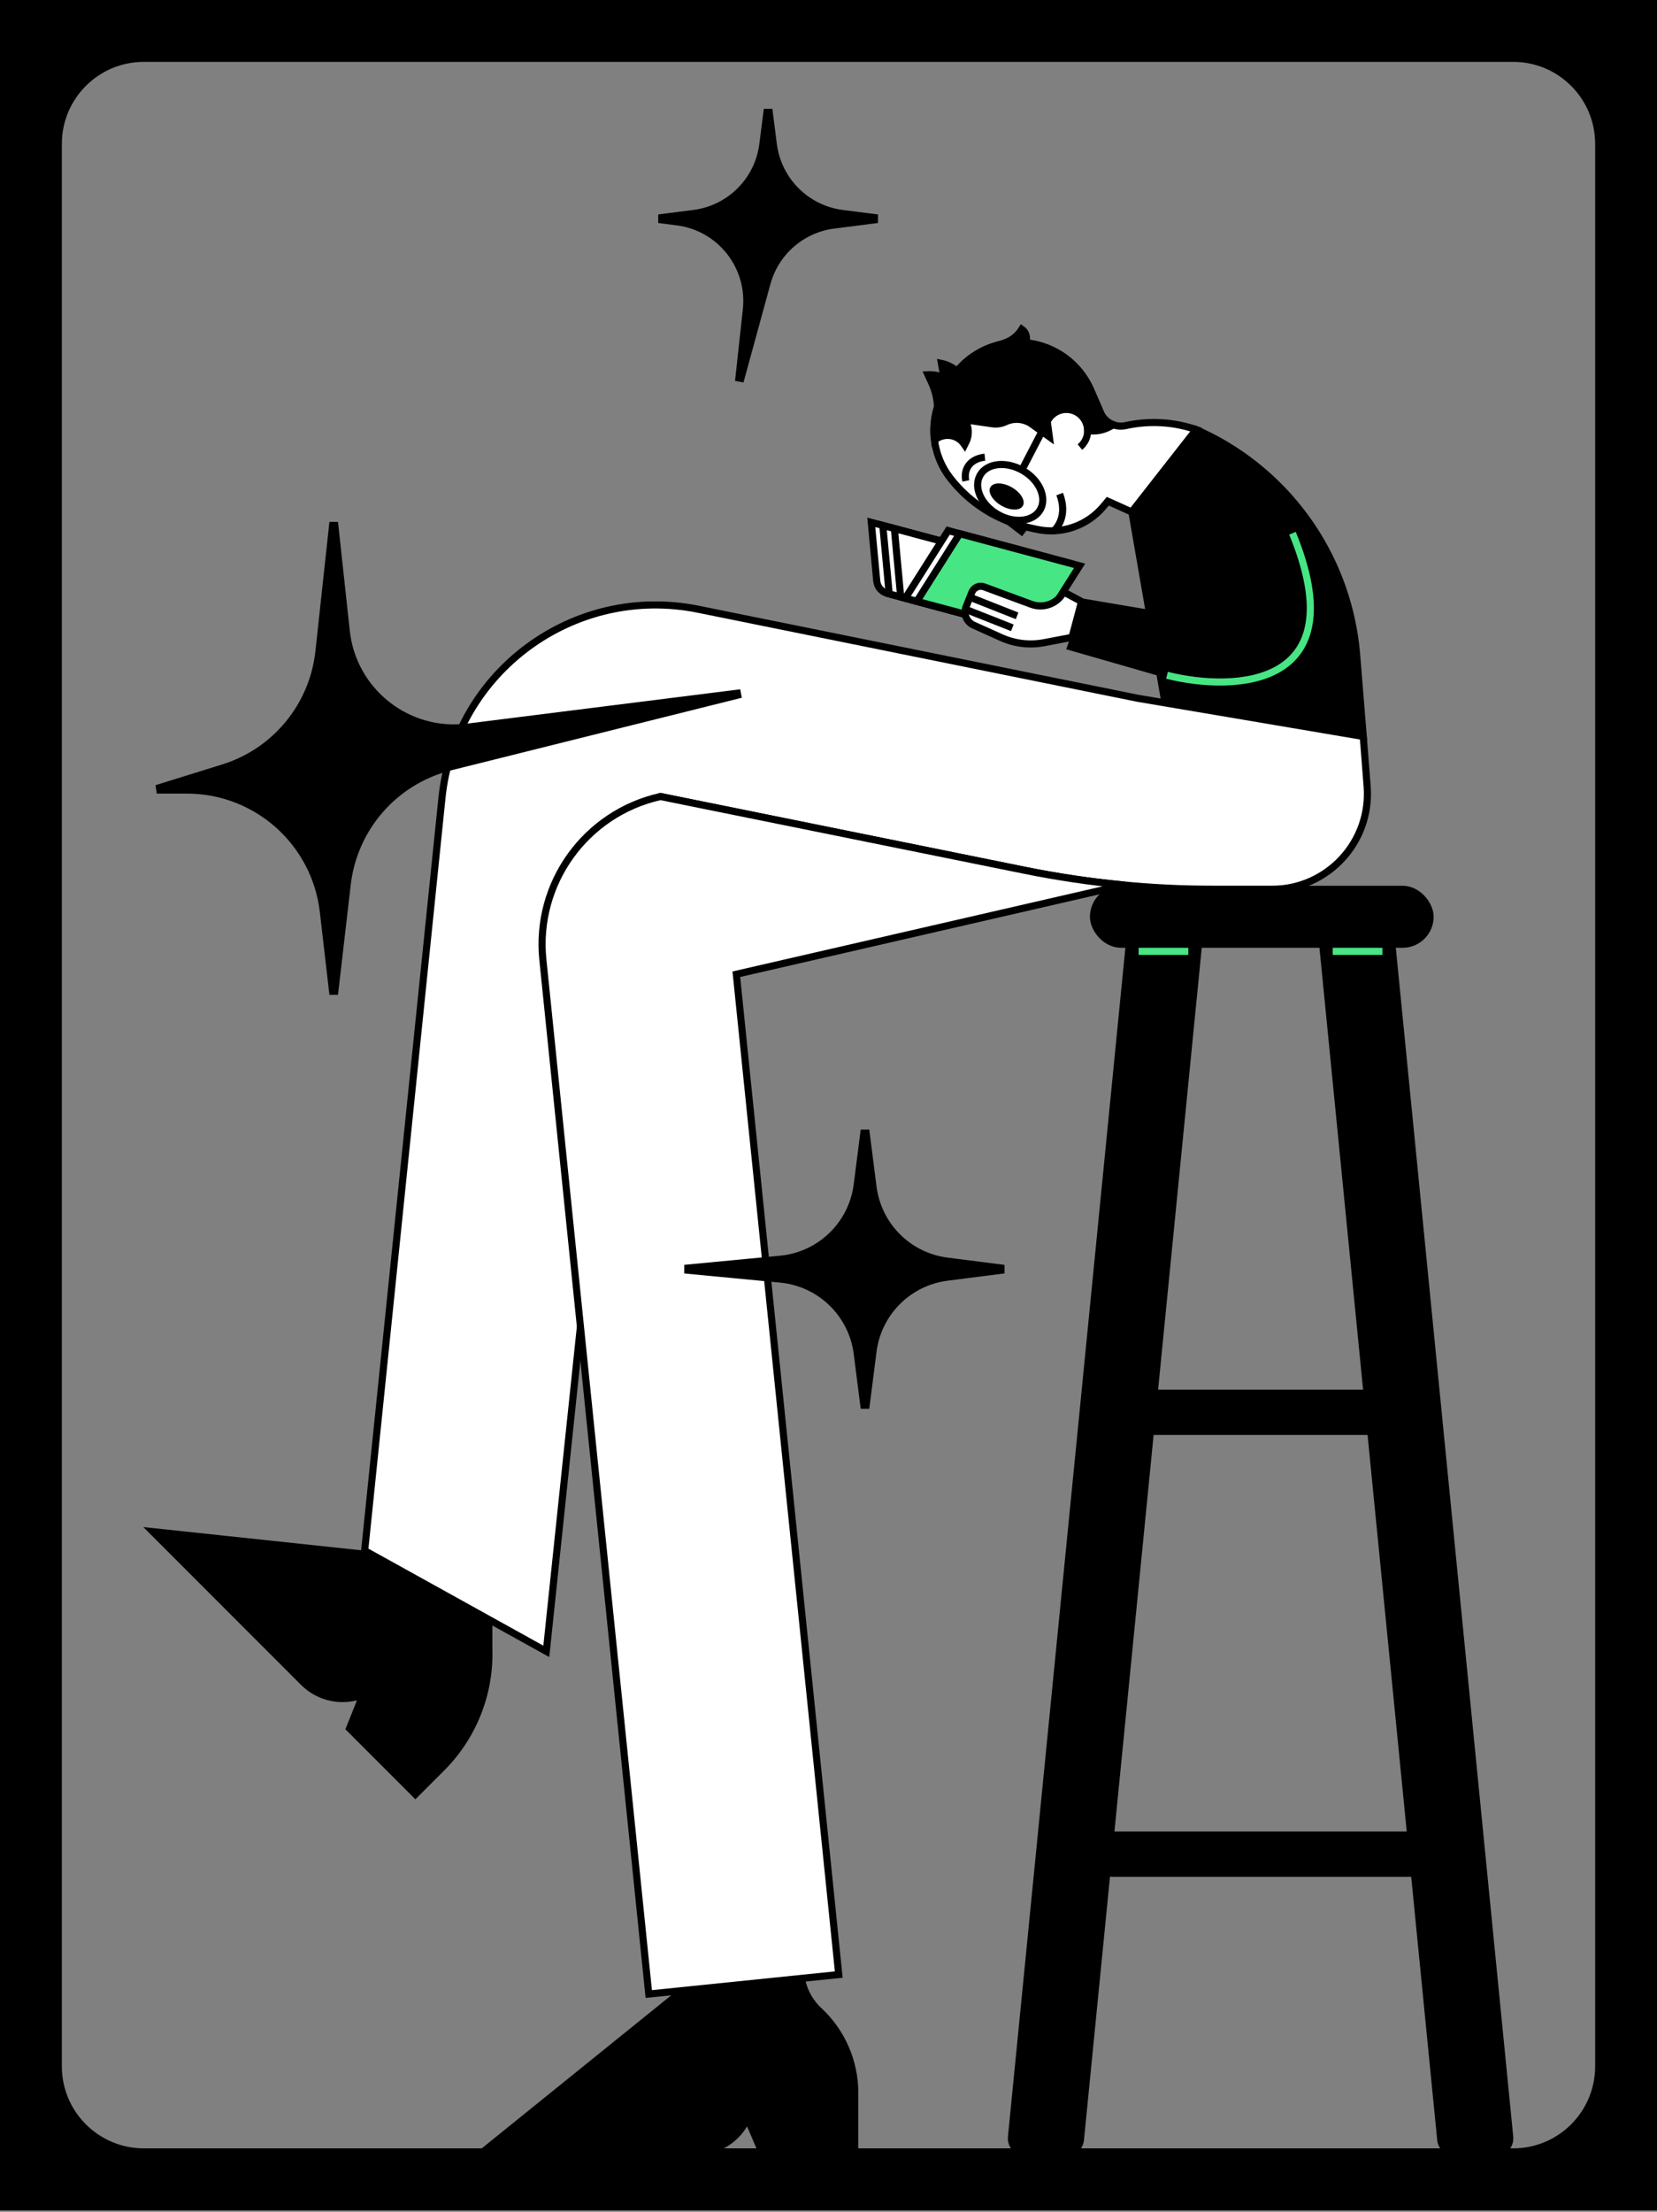 <svg width="700" height="934" viewBox="0 0 700 934" fill="none" xmlns="http://www.w3.org/2000/svg">
<rect x="0" y="0" width="700" height="934" fill="#808080" stroke="none"/>
<g clip-path="url(#clip0_336_4231)">
<path d="M204.273 908.524L285.457 842.972L289.491 820.785L336.386 818.264L338.319 834.053C339.024 839.813 341.741 845.139 345.99 849.092C355.622 858.052 361.094 870.614 361.094 883.769V908.524H321.762L315.712 894.405C312.041 902.97 303.619 908.524 294.3 908.524H204.273Z" fill="black" stroke="black" stroke-width="3"/>
<path d="M478.079 215.691L505.308 181.403L505.989 181.707C530.314 192.589 550.062 211.643 561.808 235.562V235.562C568.122 248.421 571.959 262.354 573.117 276.632L575.903 310.994L493.206 302.926L478.079 215.691Z" fill="black" stroke="black" stroke-width="3"/>
<path d="M460.771 164.751L464.933 174.347C466.71 178.443 471.17 180.697 475.529 179.728C485.402 177.534 495.746 178.106 505.308 181.403L478.078 216.196L467.993 211.657L466.133 213.875C459.221 222.117 448.294 225.825 437.793 223.491L434.28 222.71C421.201 219.804 409.553 212.407 401.361 201.806C393.435 191.548 392.305 177.581 398.479 166.182L400.674 162.13C405.317 153.558 413.469 147.438 422.996 145.372C438.599 141.988 454.418 150.104 460.771 164.751Z" fill="white" stroke="black" stroke-width="3"/>
<ellipse cx="425.251" cy="209.662" rx="4.449" ry="7.907" transform="rotate(-60 425.251 209.662)" fill="black"/>
<ellipse cx="426.76" cy="207.934" rx="10.675" ry="14.642" transform="rotate(-60 426.76 207.934)" stroke="black" stroke-width="3"/>
<path d="M444.956 224.433C445.852 223.598 446.621 222.642 447.242 221.567C449.407 217.817 449.412 213.231 447.664 208.631" stroke="black" stroke-width="3"/>
<path d="M416.057 193.059C412.836 193.394 410.181 194.79 408.788 197.203C407.786 198.939 407.566 200.977 408.013 203.086" stroke="black" stroke-width="3"/>
<path d="M456.212 188.798C457.172 188.007 457.982 187.004 458.565 185.816C460.755 181.352 458.911 175.958 454.447 173.769C449.984 171.58 444.59 173.423 442.401 177.887L432.193 197.538" stroke="black" stroke-width="3"/>
<path d="M460.772 164.75L464.934 174.347C465.98 176.76 467.959 178.533 470.299 179.386L468.824 180.194C465.977 181.754 462.692 182.321 459.486 181.805C459.467 178.498 457.618 175.325 454.447 173.77C449.983 171.58 444.59 173.424 442.4 177.888L443.286 184.428L435.985 179.171C432.711 176.814 428.416 176.417 424.765 178.135C423.032 178.951 421.097 179.239 419.201 178.963L407.485 177.259C409.355 180.055 409.581 183.64 408.076 186.65L407.485 187.833L407.206 187.427C404.392 183.334 398.557 182.658 394.785 185.891C393.943 179.231 395.148 172.332 398.48 166.182L400.675 162.129C405.318 153.558 413.47 147.438 422.997 145.372C438.599 141.988 454.419 150.103 460.772 164.75Z" fill="black" stroke="black" stroke-width="3"/>
<path d="M426.141 220.229L432.696 225.271" stroke="black" stroke-width="3"/>
<path d="M392.029 158.241L393.701 161.919C395.09 164.976 395.882 168.269 396.037 171.623L399.421 171.467L398.876 159.622L398.511 159.459C396.474 158.556 394.255 158.138 392.029 158.241Z" fill="black" stroke="black" stroke-width="3"/>
<path d="M398.51 166.241L398.266 167.414L401.583 168.104L403.997 156.494L403.684 156.246C401.935 154.865 399.89 153.909 397.708 153.456L398.623 158.614C399.07 161.14 399.032 163.729 398.51 166.241Z" fill="black" stroke="black" stroke-width="3"/>
<path d="M64.592 646.787L168.349 657.84L206.506 657.834L206.501 695.992C207.183 714.865 199.984 733.172 186.63 746.526L175.48 757.676L147.669 729.864L153.374 715.602C144.722 719.063 134.839 717.035 128.25 710.445L64.592 646.787Z" fill="black" stroke="black" stroke-width="3"/>
<path d="M268.312 340.24L230.787 697.333L154.054 654.789L186.702 336.961C192.181 283.625 242.453 246.636 295.003 257.277L480.609 294.858L575.902 310.993L577.547 332.056C579.379 355.501 560.848 375.537 537.33 375.537H512.952C486.066 375.537 459.248 372.849 432.897 367.514L278.992 336.351L268.312 340.24Z" fill="white" stroke="black" stroke-width="3"/>
<rect x="461.943" y="375.537" width="142.197" height="23.195" rx="11.598" fill="black" stroke="black" stroke-width="3"/>
<rect x="461.943" y="588.329" width="142.197" height="16.136" rx="8.068" fill="black" stroke="black" stroke-width="3"/>
<rect x="461.943" y="774.899" width="142.197" height="16.136" rx="8.068" fill="black" stroke="black" stroke-width="3"/>
<path d="M477.07 398.732H506.316L456.431 903.572C456.125 906.669 453.521 909.028 450.409 909.028H433.324C429.747 909.028 426.95 905.942 427.302 902.382L477.07 398.732Z" fill="black" stroke="black" stroke-width="3"/>
<path d="M588.004 398.732H558.758L608.643 903.572C608.949 906.669 611.554 909.028 614.665 909.028H631.75C635.327 909.028 638.124 905.942 637.772 902.382L588.004 398.732Z" fill="black" stroke="black" stroke-width="3"/>
<path d="M563 401.732H584M502 401.732H481" stroke="#47E584" stroke-width="3"/>
<path d="M424.697 144.706L423.621 145.097L428.159 148.122L430.641 147.177C434.109 145.855 434.709 141.203 431.689 139.046C430.055 141.66 427.594 143.652 424.697 144.706Z" fill="black" stroke="black" stroke-width="3"/>
<path d="M278.992 336.352V336.352C247.367 343.422 226.032 373.032 229.333 405.269L274.069 842.04L354.328 833.819L311.063 411.402L474.83 373.732C460.762 372.397 446.765 370.322 432.897 367.514L278.992 336.352Z" fill="white" stroke="black" stroke-width="3"/>
<path d="M368.072 220.579L428.468 236.762L421.421 263.063L374.834 250.58C372.389 249.925 370.61 247.817 370.375 245.297L368.072 220.579Z" fill="white" stroke="black" stroke-width="3"/>
<path d="M372.943 221.884L433.339 238.067L426.291 264.369L375.637 250.796L372.943 221.884Z" fill="white" stroke="black" stroke-width="3"/>
<path d="M377.813 223.189L438.209 239.372L431.162 265.673L380.507 252.101L377.813 223.189Z" fill="white" stroke="black" stroke-width="3"/>
<path d="M400.549 224.06L451.204 237.633L433.11 266.195L382.456 252.622L400.549 224.06Z" fill="white" stroke="black" stroke-width="3"/>
<path d="M405.42 225.366L456.075 238.938L440.758 263.116C439.106 265.724 435.95 266.956 432.968 266.157L387.326 253.927L405.42 225.366Z" fill="#47E584" stroke="black" stroke-width="3"/>
<path d="M441.076 271.387L452.866 269.141L456.9 254.013L449.337 249.979C446.738 254.887 440.909 257.116 435.7 255.192L415.707 247.81C413.656 247.053 411.376 248.067 410.564 250.096L408.124 256.196C406.921 259.205 408.301 262.627 411.255 263.96L422.977 269.246C428.646 271.803 434.966 272.55 441.076 271.387Z" fill="white" stroke="black" stroke-width="3"/>
<path d="M494.719 260.569L458.917 254.518L452.362 273.175L492.702 284.772L494.719 260.569Z" fill="black" stroke="black" stroke-width="3"/>
<path d="M410.51 252.501L429.671 260.065" stroke="black" stroke-width="3"/>
<path d="M408.494 257.544L427.655 265.108" stroke="black" stroke-width="3"/>
<path fill-rule="evenodd" clip-rule="evenodd" d="M700 0H0V933.333H700V0ZM60.764 24.305C40.629 24.305 24.306 40.628 24.306 60.764V872.569C24.306 892.705 40.629 909.028 60.764 909.028H639.236C659.372 909.028 675.694 892.705 675.694 872.569V60.764C675.694 40.628 659.372 24.305 639.236 24.305H60.764Z" fill="black"/>
<path d="M0 0V-1.823H-1.823V0H0ZM700 0H701.823V-1.823H700V0ZM0 933.333H-1.823V935.156H0V933.333ZM700 933.333V935.156H701.823V933.333H700ZM0 1.823H700V-1.823H0V1.823ZM1.823 933.333V0H-1.823V933.333H1.823ZM700 931.51H0V935.156H700V931.51ZM698.177 0V933.333H701.823V0H698.177ZM26.128 60.764C26.128 41.635 41.635 26.128 60.764 26.128V22.483C39.622 22.483 22.483 39.621 22.483 60.764H26.128ZM26.128 872.569V60.764H22.483V872.569H26.128ZM60.764 907.205C41.635 907.205 26.128 891.698 26.128 872.569H22.483C22.483 893.711 39.622 910.851 60.764 910.851V907.205ZM639.236 907.205H60.764V910.851H639.236V907.205ZM673.872 872.569C673.872 891.698 658.365 907.205 639.236 907.205V910.851C660.378 910.851 677.517 893.711 677.517 872.569H673.872ZM673.872 60.764V872.569H677.517V60.764H673.872ZM639.236 26.128C658.365 26.128 673.872 41.635 673.872 60.764H677.517C677.517 39.622 660.378 22.483 639.236 22.483V26.128ZM60.764 26.128H639.236V22.483H60.764V26.128Z" fill="black"/>
<path d="M140.972 220.573L145.95 266.524C148.73 292.187 172.007 310.588 197.619 307.37L312.934 292.882L190.178 323.524C166.612 329.406 149.157 349.275 146.36 373.403L140.972 419.878L136.919 384.916C133.508 355.496 108.591 333.301 78.974 333.301H66.232L94.351 324.577C116.56 317.686 132.556 298.264 135.06 275.146L140.972 220.573Z" fill="black" stroke="black" stroke-width="3.646"/>
<path d="M324.479 46.18L326.372 61.02C328.334 76.398 340.442 88.506 355.821 90.468L370.66 92.361L352.22 94.713C338.587 96.452 327.338 106.222 323.707 119.477L312.327 161.024L315.627 130.805C317.641 112.362 304.51 95.704 286.106 93.357L278.299 92.361L293.138 90.468C308.516 88.506 320.625 76.398 322.586 61.02L324.479 46.18Z" fill="black" stroke="black" stroke-width="3.646"/>
<path d="M365.413 477.218L368.482 501.279C370.587 517.775 383.575 530.764 400.071 532.868L424.132 535.938L400.071 539.007C383.575 541.111 370.587 554.1 368.482 570.596L365.413 594.657L362.462 571.523C360.303 554.599 346.709 541.429 329.725 539.806L289.236 535.938L329.725 532.069C346.709 530.447 360.303 517.276 362.462 500.352L365.413 477.218Z" fill="black" stroke="black" stroke-width="3.646"/>
<path d="M493 285.167C521.833 292.333 572.8 290.367 546 225.167" stroke="#47E584" stroke-width="3"/>
</g>
<defs>
<clipPath id="clip0_336_4231">
<rect width="700" height="933.333" fill="white"/>
</clipPath>
</defs>
</svg>
